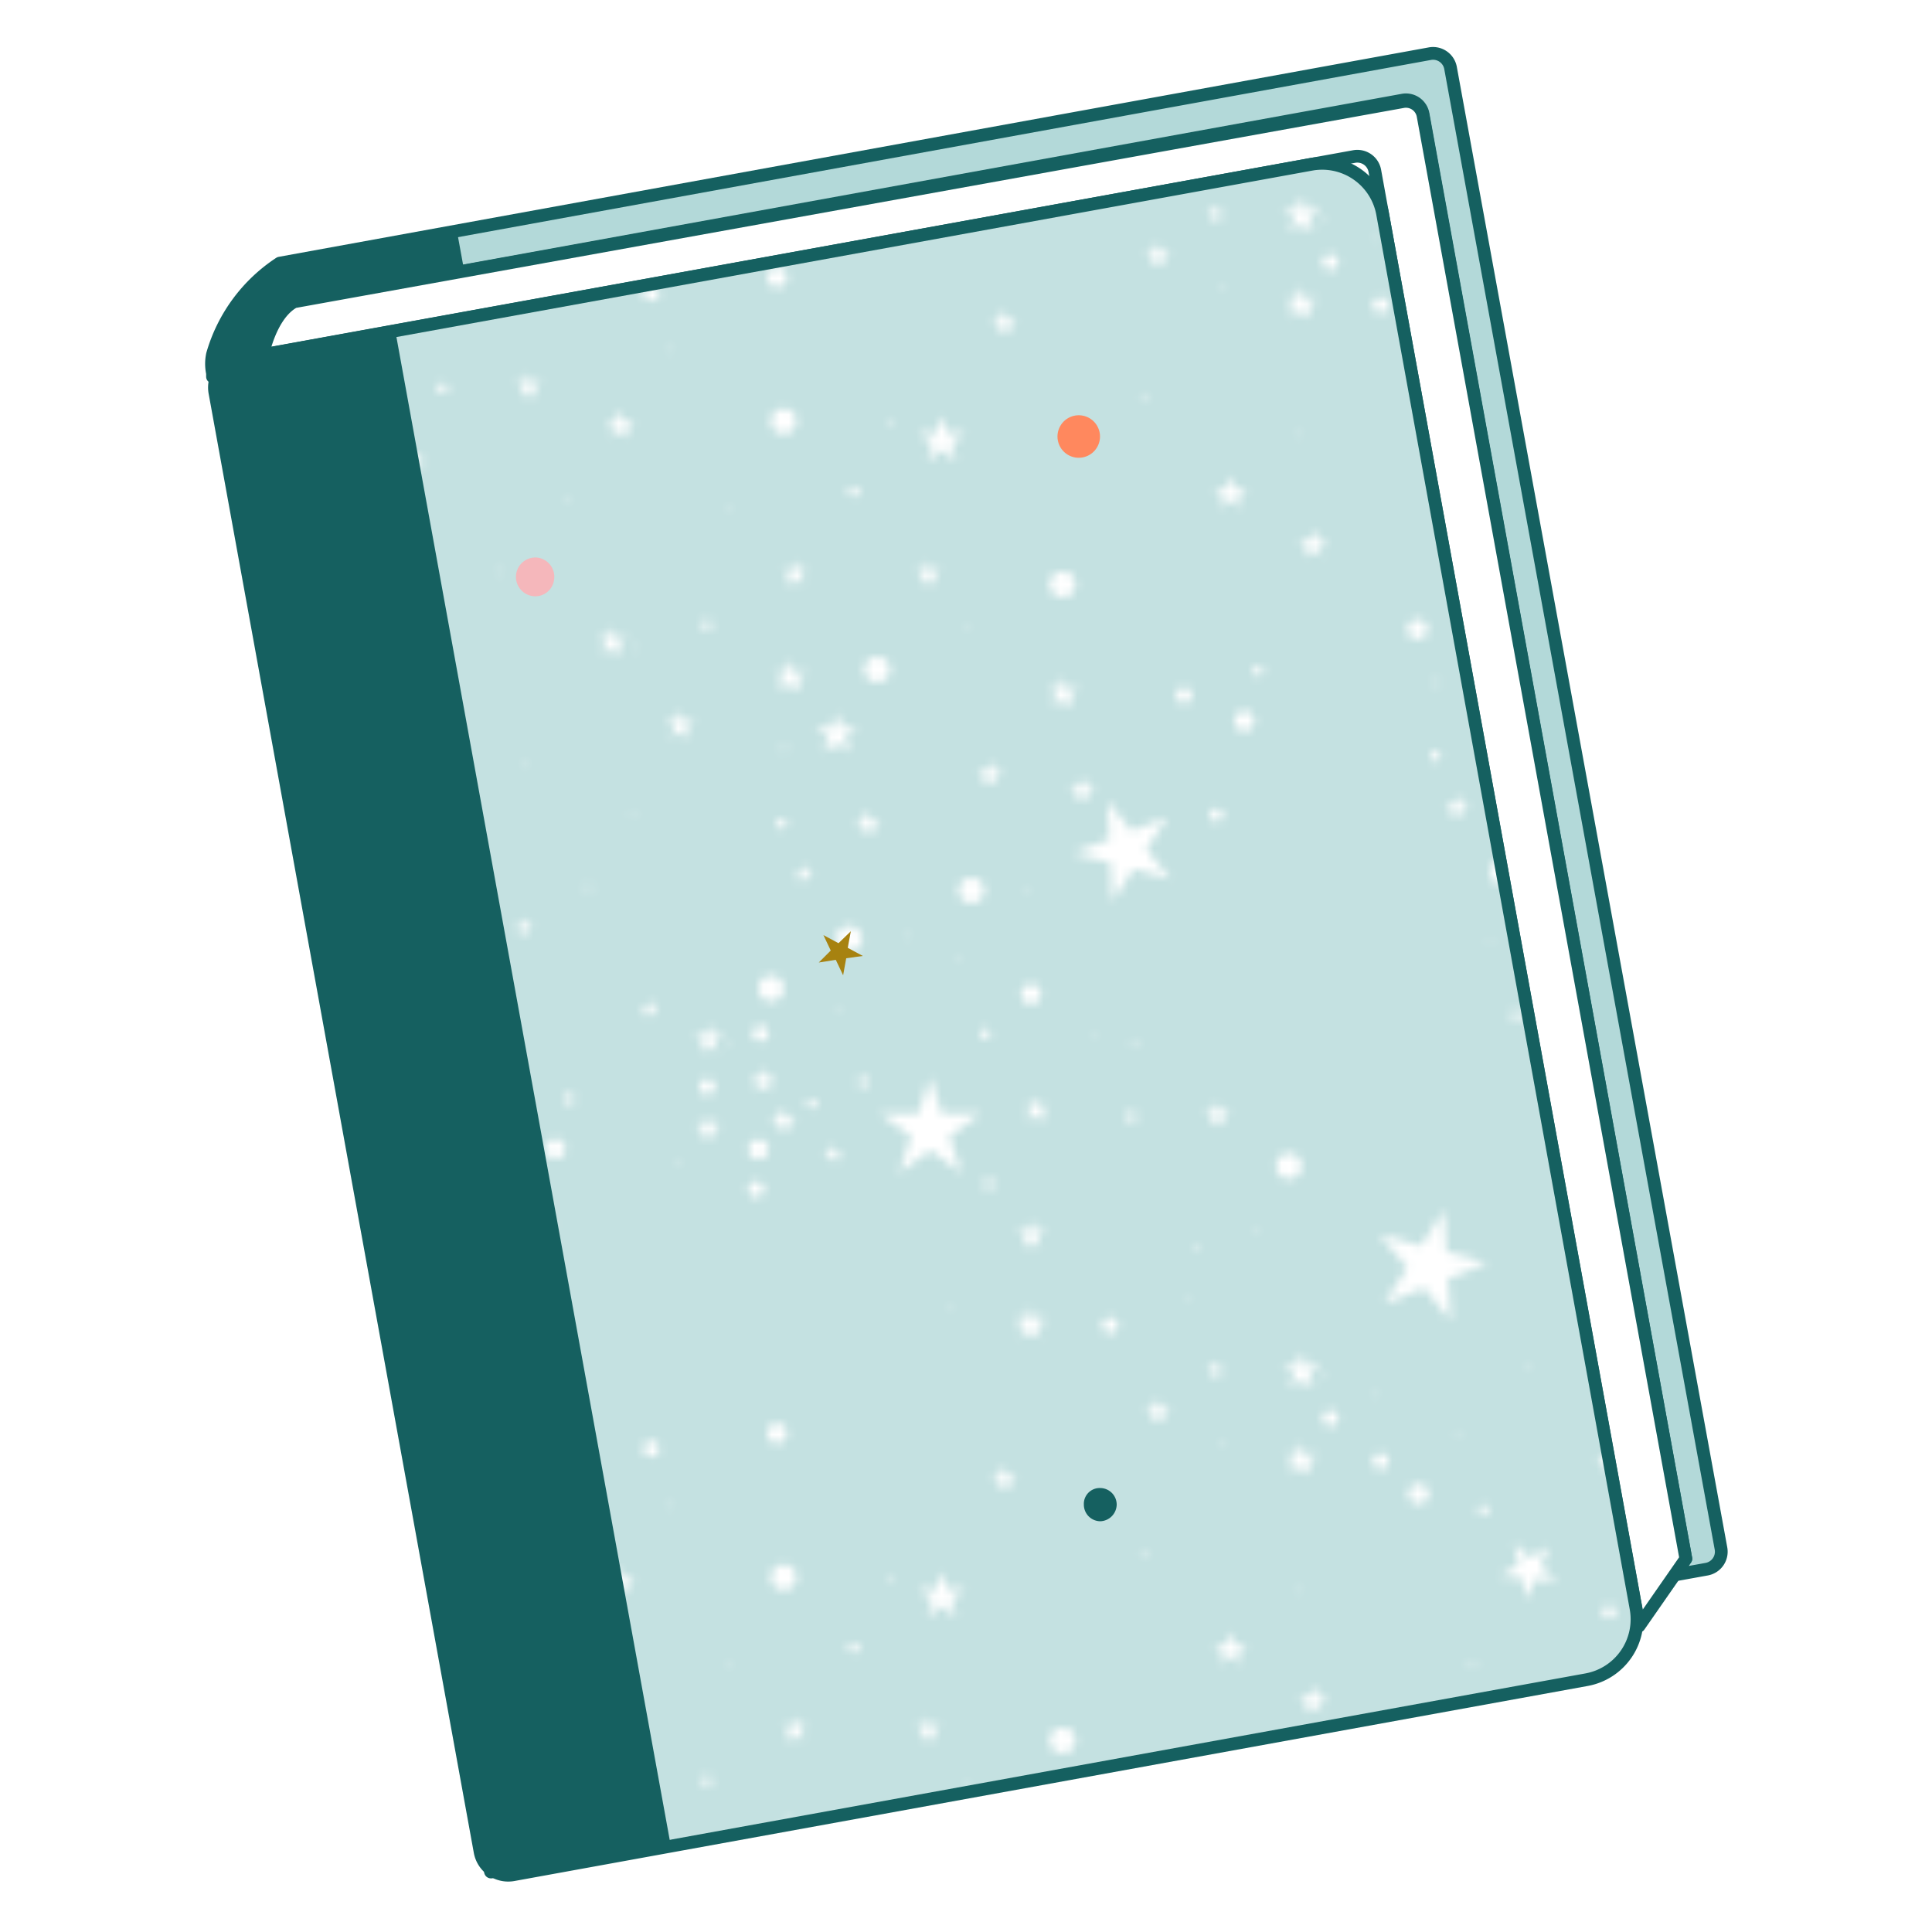 <svg id="Calque_1" data-name="Calque 1" xmlns="http://www.w3.org/2000/svg" xmlns:xlink="http://www.w3.org/1999/xlink" viewBox="0 0 50 50"><defs><style>.cls-1,.cls-8{fill:none;}.cls-2,.cls-4{fill:#fff;}.cls-3{fill:#b3d9d9;}.cls-3,.cls-4,.cls-8{stroke:#156060;stroke-linecap:round;stroke-linejoin:round;stroke-width:0.33px;}.cls-5{fill:#c4e1e1;}.cls-6{fill:url(#Unnamed_Pattern_6);}.cls-7{fill:#156060;}.cls-9{fill:#a78210;}.cls-10{fill:#ff885e;}.cls-11{fill:#f5b7bb;}</style><pattern id="Unnamed_Pattern_6" data-name="Unnamed Pattern 6" width="153.25" height="135.82" patternTransform="translate(17.22 -12.92) scale(0.22)" patternUnits="userSpaceOnUse" viewBox="0 0 153.25 135.82"><rect class="cls-1" width="153.25" height="135.82"/><path class="cls-2" d="M22.72,116.58a.58.58,0,1,1-.58-.58A.58.58,0,0,1,22.72,116.58Z"/><path class="cls-2" d="M27,108.24a.29.29,0,0,1-.58,0,.29.29,0,0,1,.58,0Z"/><polygon class="cls-2" points="7.32 118.5 7.39 118.72 7.63 118.72 7.44 118.87 7.51 119.09 7.32 118.95 7.13 119.09 7.2 118.87 7.01 118.72 7.25 118.72 7.32 118.5"/><path class="cls-2" d="M15.4,108.27a1.48,1.48,0,1,1-1.48-1.48A1.48,1.48,0,0,1,15.4,108.27Z"/><polygon class="cls-2" points="15.23 124.66 15.6 125.78 16.78 125.78 15.82 126.48 16.19 127.6 15.23 126.91 14.27 127.6 14.64 126.48 13.68 125.78 14.87 125.78 15.23 124.66"/><path class="cls-2" d="M5.44,132.21a.58.58,0,0,1-.58.58.58.58,0,0,1,0-1.15A.58.58,0,0,1,5.44,132.21Z"/><polygon class="cls-2" points="32.53 107.63 33.2 109.66 35.33 109.66 33.6 110.92 34.26 112.95 32.53 111.69 30.8 112.95 31.46 110.92 29.73 109.66 31.87 109.66 32.53 107.63"/><polygon class="cls-2" points="30.92 124.64 31.29 125.77 32.47 125.77 31.51 126.46 31.88 127.59 30.92 126.89 29.96 127.59 30.33 126.46 29.37 125.77 30.56 125.77 30.92 124.64"/><path class="cls-2" d="M56.49,105.76a.29.29,0,1,1-.29-.29A.29.29,0,0,1,56.49,105.76Z"/><polygon class="cls-2" points="76.21 120.94 76.63 122.22 77.96 122.22 76.88 123 77.29 124.27 76.21 123.49 75.13 124.27 75.54 123 74.46 122.22 75.8 122.22 76.21 120.94"/><path class="cls-2" d="M12.1,57.92A1.16,1.16,0,1,1,11,56.77,1.15,1.15,0,0,1,12.1,57.92Z"/><polygon class="cls-2" points="7.54 45.3 7.61 45.52 7.85 45.52 7.66 45.67 7.73 45.89 7.54 45.75 7.34 45.89 7.42 45.67 7.22 45.52 7.46 45.52 7.54 45.3"/><path class="cls-2" d="M26.39,1.48A1.48,1.48,0,1,1,24.91,0,1.48,1.48,0,0,1,26.39,1.48Z"/><polygon class="cls-2" points="1.8 59.26 1.88 59.48 2.12 59.48 1.92 59.62 2 59.85 1.8 59.71 1.61 59.85 1.68 59.62 1.49 59.48 1.73 59.48 1.8 59.26"/><polygon class="cls-2" points="14.7 0.31 15.18 1.78 16.72 1.78 15.47 2.68 15.95 4.14 14.7 3.24 13.46 4.14 13.94 2.68 12.69 1.78 14.23 1.78 14.7 0.31"/><path class="cls-2" d="M14.29,91.34a1.15,1.15,0,1,1-1.15-1.15A1.14,1.14,0,0,1,14.29,91.34Z"/><path class="cls-2" d="M23.84,50a.58.58,0,1,1-.58-.58A.58.58,0,0,1,23.84,50Z"/><path class="cls-2" d="M12.11,44.3a.91.91,0,1,1-.91-.91A.91.91,0,0,1,12.11,44.3Z"/><path class="cls-2" d="M5.83,50.57a.91.91,0,1,1-.91-.91A.91.91,0,0,1,5.83,50.57Z"/><path class="cls-2" d="M23.1,33.17a1.49,1.49,0,1,1-1.49-1.49A1.49,1.49,0,0,1,23.1,33.17Z"/><path class="cls-2" d="M14.28,19.62a.58.58,0,1,1-.58-.57A.58.58,0,0,1,14.28,19.62Z"/><path class="cls-2" d="M21.61,14.46v0Z"/><path class="cls-2" d="M14.27,10.89A.29.29,0,1,1,14,10.6.29.29,0,0,1,14.27,10.89Z"/><polygon class="cls-2" points="5.13 43.2 5.54 44.47 6.88 44.47 5.79 45.26 6.21 46.53 5.13 45.74 4.04 46.53 4.46 45.26 3.38 44.47 4.71 44.47 5.13 43.2"/><polygon class="cls-2" points="16.29 24.34 16.55 25.15 17.39 25.15 16.71 25.64 16.97 26.45 16.29 25.95 15.6 26.45 15.87 25.64 15.18 25.15 16.03 25.15 16.29 24.34"/><polygon class="cls-2" points="23.81 17.93 24.17 19.06 25.36 19.06 24.4 19.75 24.77 20.88 23.81 20.18 22.85 20.88 23.22 19.75 22.26 19.06 23.44 19.06 23.81 17.93"/><polygon class="cls-2" points="5.02 53.81 5.39 54.94 6.57 54.94 5.61 55.63 5.98 56.76 5.02 56.06 4.06 56.76 4.43 55.63 3.47 54.94 4.66 54.94 5.02 53.81"/><polygon class="cls-2" points="20.14 6.57 20.72 8.35 22.6 8.35 21.08 9.46 21.66 11.24 20.14 10.14 18.62 11.24 19.2 9.46 17.68 8.35 19.56 8.35 20.14 6.57"/><polygon class="cls-2" points="20.14 40.99 20.21 41.22 20.45 41.22 20.26 41.36 20.33 41.59 20.14 41.45 19.95 41.59 20.02 41.36 19.83 41.22 20.07 41.22 20.14 40.99"/><polygon class="cls-2" points="28.43 32.58 28.5 32.81 28.75 32.81 28.55 32.95 28.63 33.18 28.43 33.04 28.24 33.18 28.31 32.95 28.12 32.81 28.36 32.81 28.43 32.58"/><polygon class="cls-2" points="16.29 50.56 16.29 50.56 16.29 50.56 16.29 50.56 16.29 50.56 16.29 50.56 16.29 50.56 16.29 50.56 16.29 50.56 16.29 50.56 16.29 50.56"/><polygon class="cls-2" points="13.87 52.88 14.23 54 15.41 54 14.46 54.7 14.82 55.82 13.87 55.13 12.91 55.82 13.28 54.7 12.32 54 13.5 54 13.87 52.88"/><path class="cls-2" d="M13.91,39a1.48,1.48,0,1,1-1.48-1.48A1.48,1.48,0,0,1,13.91,39Z"/><path class="cls-2" d="M17.73,52.56a.58.58,0,0,1-.58.58.58.58,0,0,1,0-1.15A.58.58,0,0,1,17.73,52.56Z"/><path class="cls-2" d="M29.64,71.9v0Z"/><polygon class="cls-2" points="1.75 6.26 2.16 7.53 3.5 7.53 2.42 8.31 2.83 9.58 1.75 8.8 0.67 9.58 1.08 8.31 0 7.53 1.34 7.53 1.75 6.26"/><polygon class="cls-2" points="19.74 57.28 20 58.09 20.84 58.09 20.16 58.58 20.42 59.39 19.74 58.89 19.05 59.39 19.31 58.58 18.63 58.09 19.47 58.09 19.74 57.28"/><polygon class="cls-2" points="11.51 48.28 11.88 49.4 13.06 49.4 12.1 50.1 12.47 51.22 11.51 50.53 10.55 51.22 10.92 50.1 9.96 49.4 11.14 49.4 11.51 48.28"/><polygon class="cls-2" points="0.75 99.59 0.82 99.82 1.06 99.82 0.87 99.96 0.94 100.19 0.75 100.05 0.56 100.19 0.63 99.96 0.44 99.82 0.68 99.82 0.75 99.59"/><path class="cls-2" d="M69.26,7.54A1.16,1.16,0,1,1,68.1,6.39,1.15,1.15,0,0,1,69.26,7.54Z"/><path class="cls-2" d="M70.32,1.67a.56.56,0,0,1-.57.57.57.57,0,0,1-.58-.57.58.58,0,0,1,.58-.58A.57.57,0,0,1,70.32,1.67Z"/><path class="cls-2" d="M61.91,4.53A.91.91,0,1,1,61,3.62.9.9,0,0,1,61.91,4.53Z"/><path class="cls-2" d="M65.57,18.61a.75.75,0,1,1-.75-.75A.75.75,0,0,1,65.57,18.61Z"/><path class="cls-2" d="M89.63,132.76a1.15,1.15,0,1,1-1.15-1.15A1.14,1.14,0,0,1,89.63,132.76Z"/><path class="cls-2" d="M38.64,62a.56.56,0,0,1-.57.57.57.57,0,0,1-.58-.57.58.58,0,0,1,.58-.58A.57.57,0,0,1,38.64,62Z"/><path class="cls-2" d="M53.24,78.64a.91.91,0,1,1-.9-.9A.91.91,0,0,1,53.24,78.64Z"/><path class="cls-2" d="M11.58,62.61a.91.91,0,1,1-.9-.9A.9.9,0,0,1,11.58,62.61Z"/><path class="cls-2" d="M55.41,54a.58.58,0,1,1-1.15,0,.58.58,0,0,1,1.15,0Z"/><path class="cls-2" d="M62.75,48.8v0Z"/><path class="cls-2" d="M55.4,45.24a.29.29,0,0,1-.58,0,.29.29,0,1,1,.58,0Z"/><polygon class="cls-2" points="43.06 66.25 43.47 67.52 44.81 67.52 43.73 68.31 44.14 69.58 43.06 68.79 41.98 69.58 42.39 68.31 41.31 67.52 42.65 67.52 43.06 66.25"/><polygon class="cls-2" points="64.94 52.28 65.31 53.4 66.49 53.4 65.53 54.1 65.9 55.22 64.94 54.53 63.98 55.22 64.35 54.1 63.39 53.4 64.57 53.4 64.94 52.28"/><polygon class="cls-2" points="42.95 76.42 43.43 77.88 44.97 77.88 43.72 78.79 44.2 80.25 42.95 79.35 41.71 80.25 42.18 78.79 40.94 77.88 42.48 77.88 42.95 76.42"/><polygon class="cls-2" points="46.81 2.36 47.25 3.73 48.7 3.73 47.53 4.58 47.98 5.96 46.81 5.11 45.64 5.96 46.09 4.58 44.92 3.73 46.36 3.73 46.81 2.36"/><polygon class="cls-2" points="61.27 75.34 61.35 75.57 61.59 75.57 61.39 75.71 61.46 75.94 61.27 75.79 61.08 75.94 61.15 75.71 60.96 75.57 61.2 75.57 61.27 75.34"/><polygon class="cls-2" points="69.56 66.93 69.64 67.16 69.88 67.16 69.68 67.3 69.76 67.52 69.56 67.38 69.37 67.52 69.44 67.3 69.25 67.16 69.49 67.16 69.56 66.93"/><polygon class="cls-2" points="33.86 76.49 33.93 76.72 34.17 76.72 33.98 76.86 34.05 77.09 33.86 76.94 33.66 77.09 33.74 76.86 33.55 76.72 33.78 76.72 33.86 76.49"/><polygon class="cls-2" points="77.3 84.33 77.37 84.56 77.61 84.56 77.42 84.7 77.49 84.92 77.3 84.78 77.1 84.92 77.17 84.7 76.98 84.56 77.22 84.56 77.3 84.33"/><polygon class="cls-2" points="57.42 84.91 57.42 84.91 57.42 84.91 57.42 84.91 57.42 84.91 57.42 84.91 57.42 84.91 57.42 84.91 57.42 84.91 57.42 84.91 57.42 84.91"/><path class="cls-2" d="M44.16,39.68A1.15,1.15,0,1,1,43,38.52,1.15,1.15,0,0,1,44.16,39.68Z"/><path class="cls-2" d="M38.23,44.3a.58.58,0,1,1-.57-.58A.58.58,0,0,1,38.23,44.3Z"/><path class="cls-2" d="M37.49,27.45A1.48,1.48,0,1,1,36,26,1.48,1.48,0,0,1,37.49,27.45Z"/><path class="cls-2" d="M36,8.74v0Z"/><polygon class="cls-2" points="38.21 12.22 38.57 13.34 39.75 13.34 38.8 14.04 39.16 15.16 38.21 14.47 37.25 15.16 37.61 14.04 36.66 13.34 37.84 13.34 38.21 12.22"/><polygon class="cls-2" points="34.54 35.28 34.61 35.51 34.85 35.51 34.66 35.65 34.73 35.87 34.54 35.73 34.34 35.87 34.42 35.65 34.22 35.51 34.46 35.51 34.54 35.28"/><polygon class="cls-2" points="42.83 26.87 42.9 27.09 43.14 27.09 42.95 27.24 43.02 27.46 42.83 27.32 42.63 27.46 42.71 27.24 42.52 27.09 42.76 27.09 42.83 26.87"/><polygon class="cls-2" points="50.56 44.27 50.63 44.5 50.87 44.5 50.68 44.64 50.75 44.86 50.56 44.72 50.37 44.86 50.44 44.64 50.25 44.5 50.49 44.5 50.56 44.27"/><polygon class="cls-2" points="30.69 44.85 30.69 44.85 30.69 44.85 30.69 44.85 30.69 44.85 30.69 44.85 30.69 44.85 30.69 44.85 30.69 44.85 30.69 44.85 30.69 44.85"/><path class="cls-2" d="M100.71,42.16a.58.58,0,0,1-.58.58.58.58,0,0,1,0-1.16A.58.58,0,0,1,100.71,42.16Z"/><path class="cls-2" d="M100,25.31a1.48,1.48,0,1,1-1.48-1.48A1.48,1.48,0,0,1,100,25.31Z"/><path class="cls-2" d="M74.83,59.91a1.48,1.48,0,1,1-1.48-1.48A1.48,1.48,0,0,1,74.83,59.91Z"/><path class="cls-2" d="M91.15,11.77a.58.58,0,0,1-1.15,0,.58.58,0,1,1,1.15,0Z"/><path class="cls-2" d="M98.49,6.6v0Z"/><path class="cls-2" d="M91.14,3a.29.29,0,1,1-.29-.28A.29.29,0,0,1,91.14,3Z"/><polygon class="cls-2" points="93.16 16.17 93.5 17.21 94.6 17.21 93.71 17.86 94.05 18.91 93.16 18.26 92.27 18.91 92.61 17.86 91.72 17.21 92.82 17.21 93.16 16.17"/><polygon class="cls-2" points="100.68 10.08 101.05 11.2 102.23 11.2 101.27 11.9 101.64 13.02 100.68 12.33 99.72 13.02 100.09 11.9 99.13 11.2 100.32 11.2 100.68 10.08"/><polygon class="cls-2" points="31.15 49.47 32.53 53.75 37.04 53.75 33.4 56.39 34.79 60.67 31.15 58.03 27.51 60.67 28.9 56.39 25.26 53.75 29.76 53.75 31.15 49.47"/><polygon class="cls-2" points="103.96 104.67 102.95 107.03 104.89 108.72 102.33 108.49 101.32 110.86 100.74 108.35 98.19 108.12 100.39 106.81 99.82 104.3 101.75 105.99 103.96 104.67"/><polygon class="cls-2" points="52.01 16.97 54.83 20.47 59.04 18.87 56.58 22.63 59.41 26.14 55.06 24.96 52.61 28.73 52.38 24.23 48.03 23.07 52.24 21.46 52.01 16.97"/><polygon class="cls-2" points="49.06 14.04 49.43 15.16 50.61 15.16 49.66 15.86 50.02 16.98 49.06 16.29 48.11 16.98 48.47 15.86 47.51 15.16 48.7 15.16 49.06 14.04"/><polygon class="cls-2" points="114.88 15.88 116.11 19.7 120.13 19.7 116.88 22.05 118.12 25.87 114.88 23.51 111.63 25.87 112.87 22.05 109.63 19.7 113.64 19.7 114.88 15.88"/><polygon class="cls-2" points="97.01 33.14 97.08 33.37 97.33 33.37 97.13 33.51 97.2 33.73 97.01 33.59 96.82 33.73 96.89 33.51 96.7 33.37 96.94 33.37 97.01 33.14"/><polygon class="cls-2" points="74.76 109.59 74.83 109.81 75.07 109.81 74.88 109.95 74.95 110.18 74.76 110.04 74.57 110.18 74.64 109.95 74.45 109.81 74.69 109.81 74.76 109.59"/><polygon class="cls-2" points="93.16 42.71 93.16 42.71 93.16 42.71 93.16 42.71 93.16 42.71 93.16 42.71 93.16 42.71 93.16 42.71 93.16 42.71 93.16 42.71 93.16 42.71"/><path class="cls-2" d="M96.79,100.35a.56.56,0,0,1-.57.57.57.57,0,0,1-.58-.57.58.58,0,0,1,.58-.58A.57.57,0,0,1,96.79,100.35Z"/><path class="cls-2" d="M85.07,94.63a.91.91,0,1,1-.91-.91A.9.9,0,0,1,85.07,94.63Z"/><path class="cls-2" d="M79.15,89.56a.91.91,0,1,1-.9-.9A.9.9,0,0,1,79.15,89.56Z"/><path class="cls-2" d="M70.06,72.88v0Z"/><path class="cls-2" d="M62.71,69.32a.29.29,0,0,1-.58,0,.29.29,0,1,1,.58,0Z"/><polygon class="cls-2" points="74.89 81.73 75.42 83.39 77.16 83.39 75.75 84.41 76.29 86.06 74.89 85.04 73.48 86.06 74.02 84.41 72.61 83.39 74.35 83.39 74.89 81.73"/><polygon class="cls-2" points="64.73 82.77 64.99 83.57 65.84 83.57 65.15 84.07 65.41 84.87 64.73 84.37 64.05 84.87 64.31 84.07 63.62 83.57 64.47 83.57 64.73 82.77"/><polygon class="cls-2" points="74.78 92.41 75.25 93.87 76.79 93.87 75.55 94.77 76.02 96.23 74.78 95.33 73.53 96.23 74.01 94.77 72.77 93.87 74.3 93.87 74.78 92.41"/><polygon class="cls-2" points="57.92 87.14 58.29 88.27 59.47 88.27 58.52 88.96 58.88 90.09 57.92 89.39 56.97 90.09 57.33 88.96 56.38 88.27 57.56 88.27 57.92 87.14"/><polygon class="cls-2" points="93.1 91.33 93.17 91.55 93.41 91.55 93.22 91.69 93.29 91.92 93.1 91.78 92.9 91.92 92.98 91.69 92.78 91.55 93.02 91.55 93.1 91.33"/><polygon class="cls-2" points="101.39 82.92 101.46 83.14 101.7 83.14 101.51 83.28 101.58 83.51 101.39 83.37 101.2 83.51 101.27 83.28 101.08 83.14 101.31 83.14 101.39 82.92"/><polygon class="cls-2" points="65.68 92.48 65.76 92.7 66 92.7 65.8 92.84 65.88 93.07 65.68 92.93 65.49 93.07 65.56 92.84 65.37 92.7 65.61 92.7 65.68 92.48"/><polygon class="cls-2" points="89.25 100.9 89.25 100.9 89.25 100.9 89.25 100.9 89.25 100.9 89.25 100.9 89.25 100.9 89.25 100.9 89.25 100.9 89.25 100.9 89.25 100.9"/><polygon class="cls-2" points="39.84 95.06 40.21 96.18 41.39 96.18 40.43 96.88 40.8 98 39.84 97.31 38.88 98 39.25 96.88 38.29 96.18 39.48 96.18 39.84 95.06"/><path class="cls-2" d="M48.23,127.47a1.48,1.48,0,0,1-3,0,1.48,1.48,0,1,1,3,0Z"/><path class="cls-2" d="M46.75,108.76v0Z"/><polygon class="cls-2" points="35.78 132.21 35.85 132.44 36.09 132.44 35.9 132.58 35.97 132.81 35.78 132.66 35.58 132.81 35.66 132.58 35.47 132.44 35.7 132.44 35.78 132.21"/><path class="cls-2" d="M95.26,127.4a.58.58,0,1,1-.58-.57A.58.58,0,0,1,95.26,127.4Z"/><path class="cls-2" d="M102.6,122.23v0Z"/><path class="cls-2" d="M95.25,118.67a.29.29,0,1,1-.29-.29A.29.29,0,0,1,95.25,118.67Z"/><polygon class="cls-2" points="97.27 132.12 97.53 132.92 98.38 132.92 97.69 133.42 97.95 134.22 97.27 133.73 96.58 134.22 96.85 133.42 96.16 132.92 97.01 132.92 97.27 132.12"/><polygon class="cls-2" points="104.79 125.71 105.16 126.84 106.34 126.84 105.38 127.53 105.75 128.66 104.79 127.96 103.83 128.66 104.2 127.53 103.24 126.84 104.42 126.84 104.79 125.71"/><polygon class="cls-2" points="66.5 114.67 66.98 116.13 68.52 116.13 67.27 117.03 67.75 118.49 66.5 117.59 65.26 118.49 65.73 117.03 64.49 116.13 66.03 116.13 66.5 114.67"/><polygon class="cls-2" points="43.65 51.74 44.02 52.87 45.2 52.87 44.24 53.56 44.61 54.69 43.65 53.99 42.69 54.69 43.06 53.56 42.1 52.87 43.28 52.87 43.65 51.74"/><path class="cls-2" d="M142.21,57.88a1.15,1.15,0,1,1-1.15-1.16A1.15,1.15,0,0,1,142.21,57.88Z"/><path class="cls-2" d="M143.28,52a.58.58,0,1,1-.57-.58A.58.58,0,0,1,143.28,52Z"/><path class="cls-2" d="M135.14,54.86A1.18,1.18,0,1,1,134,53.68,1.17,1.17,0,0,1,135.14,54.86Z"/><path class="cls-2" d="M124.9,41.29a1.48,1.48,0,1,1-1.48-1.48A1.48,1.48,0,0,1,124.9,41.29Z"/><path class="cls-2" d="M130.22,19.79a.58.58,0,1,1-1.15,0,.58.58,0,0,1,1.15,0Z"/><path class="cls-2" d="M138.36,68.94a.58.58,0,0,1-1.16,0,.58.58,0,0,1,1.16,0Z"/><path class="cls-2" d="M141.06,16.44v0Z"/><path class="cls-2" d="M145.27,27.09a.29.29,0,1,1-.29-.29A.29.29,0,0,1,145.27,27.09Z"/><polygon class="cls-2" points="137.38 30.66 137.64 31.46 138.49 31.46 137.8 31.96 138.06 32.76 137.38 32.27 136.69 32.76 136.96 31.96 136.27 31.46 137.12 31.46 137.38 30.66"/><polygon class="cls-2" points="125.4 35.99 125.47 36.22 125.71 36.22 125.52 36.36 125.59 36.58 125.4 36.44 125.21 36.58 125.28 36.36 125.09 36.22 125.33 36.22 125.4 35.99"/><polygon class="cls-2" points="127.93 45.48 128 45.7 128.24 45.7 128.05 45.84 128.12 46.07 127.93 45.93 127.74 46.07 127.81 45.84 127.62 45.7 127.86 45.7 127.93 45.48"/><polygon class="cls-2" points="131.25 26.8 131.32 27.02 131.56 27.02 131.37 27.16 131.44 27.39 131.25 27.25 131.05 27.39 131.13 27.16 130.93 27.02 131.17 27.02 131.25 26.8"/><polygon class="cls-2" points="140.95 66.64 141.02 66.87 141.26 66.87 141.07 67.01 141.14 67.23 140.95 67.09 140.75 67.23 140.83 67.01 140.63 66.87 140.87 66.87 140.95 66.64"/><polygon class="cls-2" points="135.73 52.55 135.73 52.55 135.73 52.55 135.73 52.55 135.73 52.55 135.73 52.55 135.73 52.55 135.73 52.55 135.73 52.55 135.73 52.55 135.73 52.55"/><path class="cls-2" d="M111.77,112.35a.75.75,0,1,1-.75-.75A.75.75,0,0,1,111.77,112.35Z"/><path class="cls-2" d="M126.2,129a.91.91,0,1,1-1.81,0,.91.91,0,0,1,1.81,0Z"/><path class="cls-2" d="M125.34,113a.91.91,0,1,1-.91-.91A.9.9,0,0,1,125.34,113Z"/><path class="cls-2" d="M128.37,104.3a.58.58,0,1,1-1.15,0,.58.58,0,0,1,1.15,0Z"/><path class="cls-2" d="M135.7,99.13v0Z"/><path class="cls-2" d="M128.35,95.57a.28.28,0,0,1-.28.29.29.29,0,0,1,0-.58A.28.28,0,0,1,128.35,95.57Z"/><polygon class="cls-2" points="91.58 65.08 91.89 70.03 96.7 71.27 92.08 73.1 92.39 78.06 89.23 74.23 84.61 76.05 87.27 71.86 84.1 68.03 88.92 69.27 91.58 65.08"/><polygon class="cls-2" points="152.14 40.24 152.4 41.04 153.25 41.04 152.57 41.54 152.83 42.34 152.14 41.84 151.46 42.34 151.72 41.54 151.04 41.04 151.88 41.04 152.14 40.24"/><polygon class="cls-2" points="137.9 102.61 138.26 103.73 139.45 103.73 138.49 104.43 138.85 105.56 137.9 104.86 136.94 105.56 137.31 104.43 136.35 103.73 137.53 103.73 137.9 102.61"/><polygon class="cls-2" points="115.91 127.19 116.28 128.32 117.46 128.32 116.5 129.01 116.87 130.14 115.91 129.44 114.95 130.14 115.32 129.01 114.36 128.32 115.55 128.32 115.91 127.19"/><polygon class="cls-2" points="119.77 52.15 120.34 53.94 122.22 53.94 120.7 55.04 121.28 56.83 119.77 55.72 118.25 56.83 118.83 55.04 117.31 53.94 119.19 53.94 119.77 52.15"/><polygon class="cls-2" points="134.23 125.67 134.3 125.9 134.54 125.9 134.35 126.04 134.42 126.27 134.23 126.13 134.03 126.27 134.11 126.04 133.92 125.9 134.16 125.9 134.23 125.67"/><polygon class="cls-2" points="142.52 117.26 142.59 117.49 142.84 117.49 142.64 117.63 142.72 117.86 142.52 117.72 142.33 117.86 142.4 117.63 142.21 117.49 142.45 117.49 142.52 117.26"/><polygon class="cls-2" points="106.82 126.82 106.89 127.05 107.13 127.05 106.94 127.19 107.01 127.42 106.82 127.28 106.62 127.42 106.7 127.19 106.5 127.05 106.74 127.05 106.82 126.82"/><polygon class="cls-2" points="150.25 134.66 150.33 134.89 150.57 134.89 150.37 135.03 150.45 135.26 150.25 135.12 150.06 135.26 150.13 135.03 149.94 134.89 150.18 134.89 150.25 134.66"/><polygon class="cls-2" points="130.38 135.24 130.38 135.24 130.38 135.24 130.38 135.24 130.38 135.24 130.38 135.24 130.38 135.24 130.38 135.24 130.38 135.24 130.38 135.24 130.38 135.24"/><path class="cls-2" d="M89.76,98.46a1.16,1.16,0,1,1-1.15-1.15A1.16,1.16,0,0,1,89.76,98.46Z"/><path class="cls-2" d="M111.36,94.63a.75.75,0,1,1-.75-.75A.74.74,0,0,1,111.36,94.63Z"/><path class="cls-2" d="M109,59.07v0Z"/><polygon class="cls-2" points="111.16 62.11 111.64 63.57 113.18 63.57 111.93 64.47 112.41 65.94 111.16 65.03 109.92 65.94 110.39 64.47 109.15 63.57 110.69 63.57 111.16 62.11"/><polygon class="cls-2" points="115.74 43.93 116.19 45.3 117.63 45.3 116.47 46.15 116.91 47.52 115.74 46.68 114.58 47.52 115.02 46.15 113.85 45.3 115.3 45.3 115.74 43.93"/><polygon class="cls-2" points="83.79 86.57 83.87 86.8 84.11 86.8 83.91 86.94 83.99 87.16 83.79 87.02 83.6 87.16 83.67 86.94 83.48 86.8 83.72 86.8 83.79 86.57"/><polygon class="cls-2" points="115.79 77.2 115.86 77.43 116.1 77.43 115.91 77.57 115.98 77.79 115.79 77.65 115.59 77.79 115.67 77.57 115.47 77.43 115.71 77.43 115.79 77.2"/><polygon class="cls-2" points="123.52 94.6 123.59 94.83 123.83 94.83 123.64 94.97 123.71 95.19 123.52 95.05 123.33 95.19 123.4 94.97 123.2 94.83 123.44 94.83 123.52 94.6"/><polygon class="cls-2" points="103.64 95.18 103.64 95.18 103.64 95.18 103.64 95.18 103.64 95.18 103.64 95.18 103.64 95.18 103.64 95.18 103.64 95.18 103.64 95.18 103.64 95.18"/><path class="cls-2" d="M153.24,93.06a.91.91,0,1,1-1.81,0,.91.91,0,0,1,1.81,0Z"/><polygon class="cls-2" points="147.76 132.49 148.17 133.76 149.51 133.76 148.43 134.55 148.84 135.82 147.76 135.04 146.68 135.82 147.09 134.55 146.01 133.76 147.34 133.76 147.76 132.49"/><polygon class="cls-2" points="148.7 106.92 149.11 108.19 150.45 108.19 149.37 108.97 149.78 110.24 148.7 109.46 147.62 110.24 148.03 108.97 146.95 108.19 148.29 108.19 148.7 106.92"/><path class="cls-2" d="M125.32,12.56a.58.58,0,0,1-1.15,0,.58.58,0,1,1,1.15,0Z"/><path class="cls-2" d="M113.59,6.84a.91.91,0,0,1-1.81,0,.91.91,0,1,1,1.81,0Z"/><path class="cls-2" d="M107.31,13.11a.91.91,0,0,1-1.81,0,.91.91,0,1,1,1.81,0Z"/><polygon class="cls-2" points="121.62 3.54 121.7 3.76 121.94 3.76 121.74 3.9 121.82 4.13 121.62 3.99 121.43 4.13 121.5 3.9 121.31 3.76 121.55 3.76 121.62 3.54"/><polygon class="cls-2" points="137.65 12.53 137.72 12.75 137.96 12.75 137.77 12.89 137.84 13.12 137.65 12.98 137.45 13.12 137.53 12.89 137.34 12.75 137.57 12.75 137.65 12.53"/><polygon class="cls-2" points="117.77 13.11 117.77 13.11 117.77 13.11 117.77 13.11 117.77 13.11 117.77 13.11 117.77 13.11 117.77 13.11 117.77 13.11 117.77 13.11 117.77 13.11"/><polygon class="cls-2" points="150.05 18.17 150.13 18.39 150.37 18.39 150.17 18.54 150.25 18.76 150.05 18.62 149.86 18.76 149.93 18.54 149.74 18.39 149.98 18.39 150.05 18.17"/></pattern></defs><path class="cls-3" d="M37,1.39,7.24,6.81A4.22,4.22,0,0,0,5.5,9.17a1.16,1.16,0,0,0,0,.49l0,.09L6.8,9.18s.21-1,.81-1.37l28.7-5.22a.45.45,0,0,1,.52.37l6.8,37.38-.29.42.83-.15a.46.46,0,0,0,.37-.53l-7-38.32A.46.46,0,0,0,37,1.39Z"/><path class="cls-4" d="M36.83,3a.45.45,0,0,0-.52-.37L7.61,7.81C7,8.14,6.8,9.18,6.8,9.18L35.05,4.05a.46.46,0,0,1,.53.37l6.84,37.66,1.21-1.74Z"/><path class="cls-5" d="M9.49,6.38H37.72A1.59,1.59,0,0,1,39.31,8V44.65a1.59,1.59,0,0,1-1.59,1.59H9.49a.74.74,0,0,1-.74-.74V7.12a.74.74,0,0,1,.74-.74Z" transform="translate(-4.32 4.72) rotate(-10.3)"/><path class="cls-6" d="M41.06,43.47,13.29,48.52a.74.74,0,0,1-.86-.6L5.57,10.16a.73.73,0,0,1,.59-.86L33.93,4.25a1.59,1.59,0,0,1,1.85,1.29l6.56,36.08A1.6,1.6,0,0,1,41.06,43.47Z"/><path class="cls-7" d="M5.61,9.4a.17.17,0,0,0-.14.21l7.06,38.85a.18.18,0,0,0,.21.15l4.62-.84L10.23,8.56Z"/><path class="cls-8" d="M9.49,6.38H37.72A1.59,1.59,0,0,1,39.31,8V44.65a1.59,1.59,0,0,1-1.59,1.59H9.49a.74.74,0,0,1-.74-.74V7.12a.74.74,0,0,1,.74-.74Z" transform="translate(-4.32 4.72) rotate(-10.3)"/><polygon class="cls-7" points="11.82 5.95 12.01 6.99 7.61 7.81 6.55 9.38 5.46 9.59 5.83 8.37 7.24 6.81 11.82 5.95"/><polygon class="cls-9" points="22.33 24.74 21.9 24.8 21.82 25.24 21.63 24.84 21.19 24.91 21.5 24.6 21.31 24.2 21.7 24.41 22.02 24.1 21.94 24.53 22.33 24.74"/><path class="cls-10" d="M27.83,11.84a.55.55,0,1,1,.63-.45A.55.55,0,0,1,27.83,11.84Z"/><path class="cls-7" d="M28.9,38.94a.44.44,0,0,1-.42.43.43.43,0,0,1-.43-.43.41.41,0,0,1,.42-.43A.43.43,0,0,1,28.9,38.94Z"/><path class="cls-11" d="M14.34,15a.49.49,0,0,1-.53.43.48.48,0,0,1,.09-1A.5.5,0,0,1,14.34,15Z"/></svg>